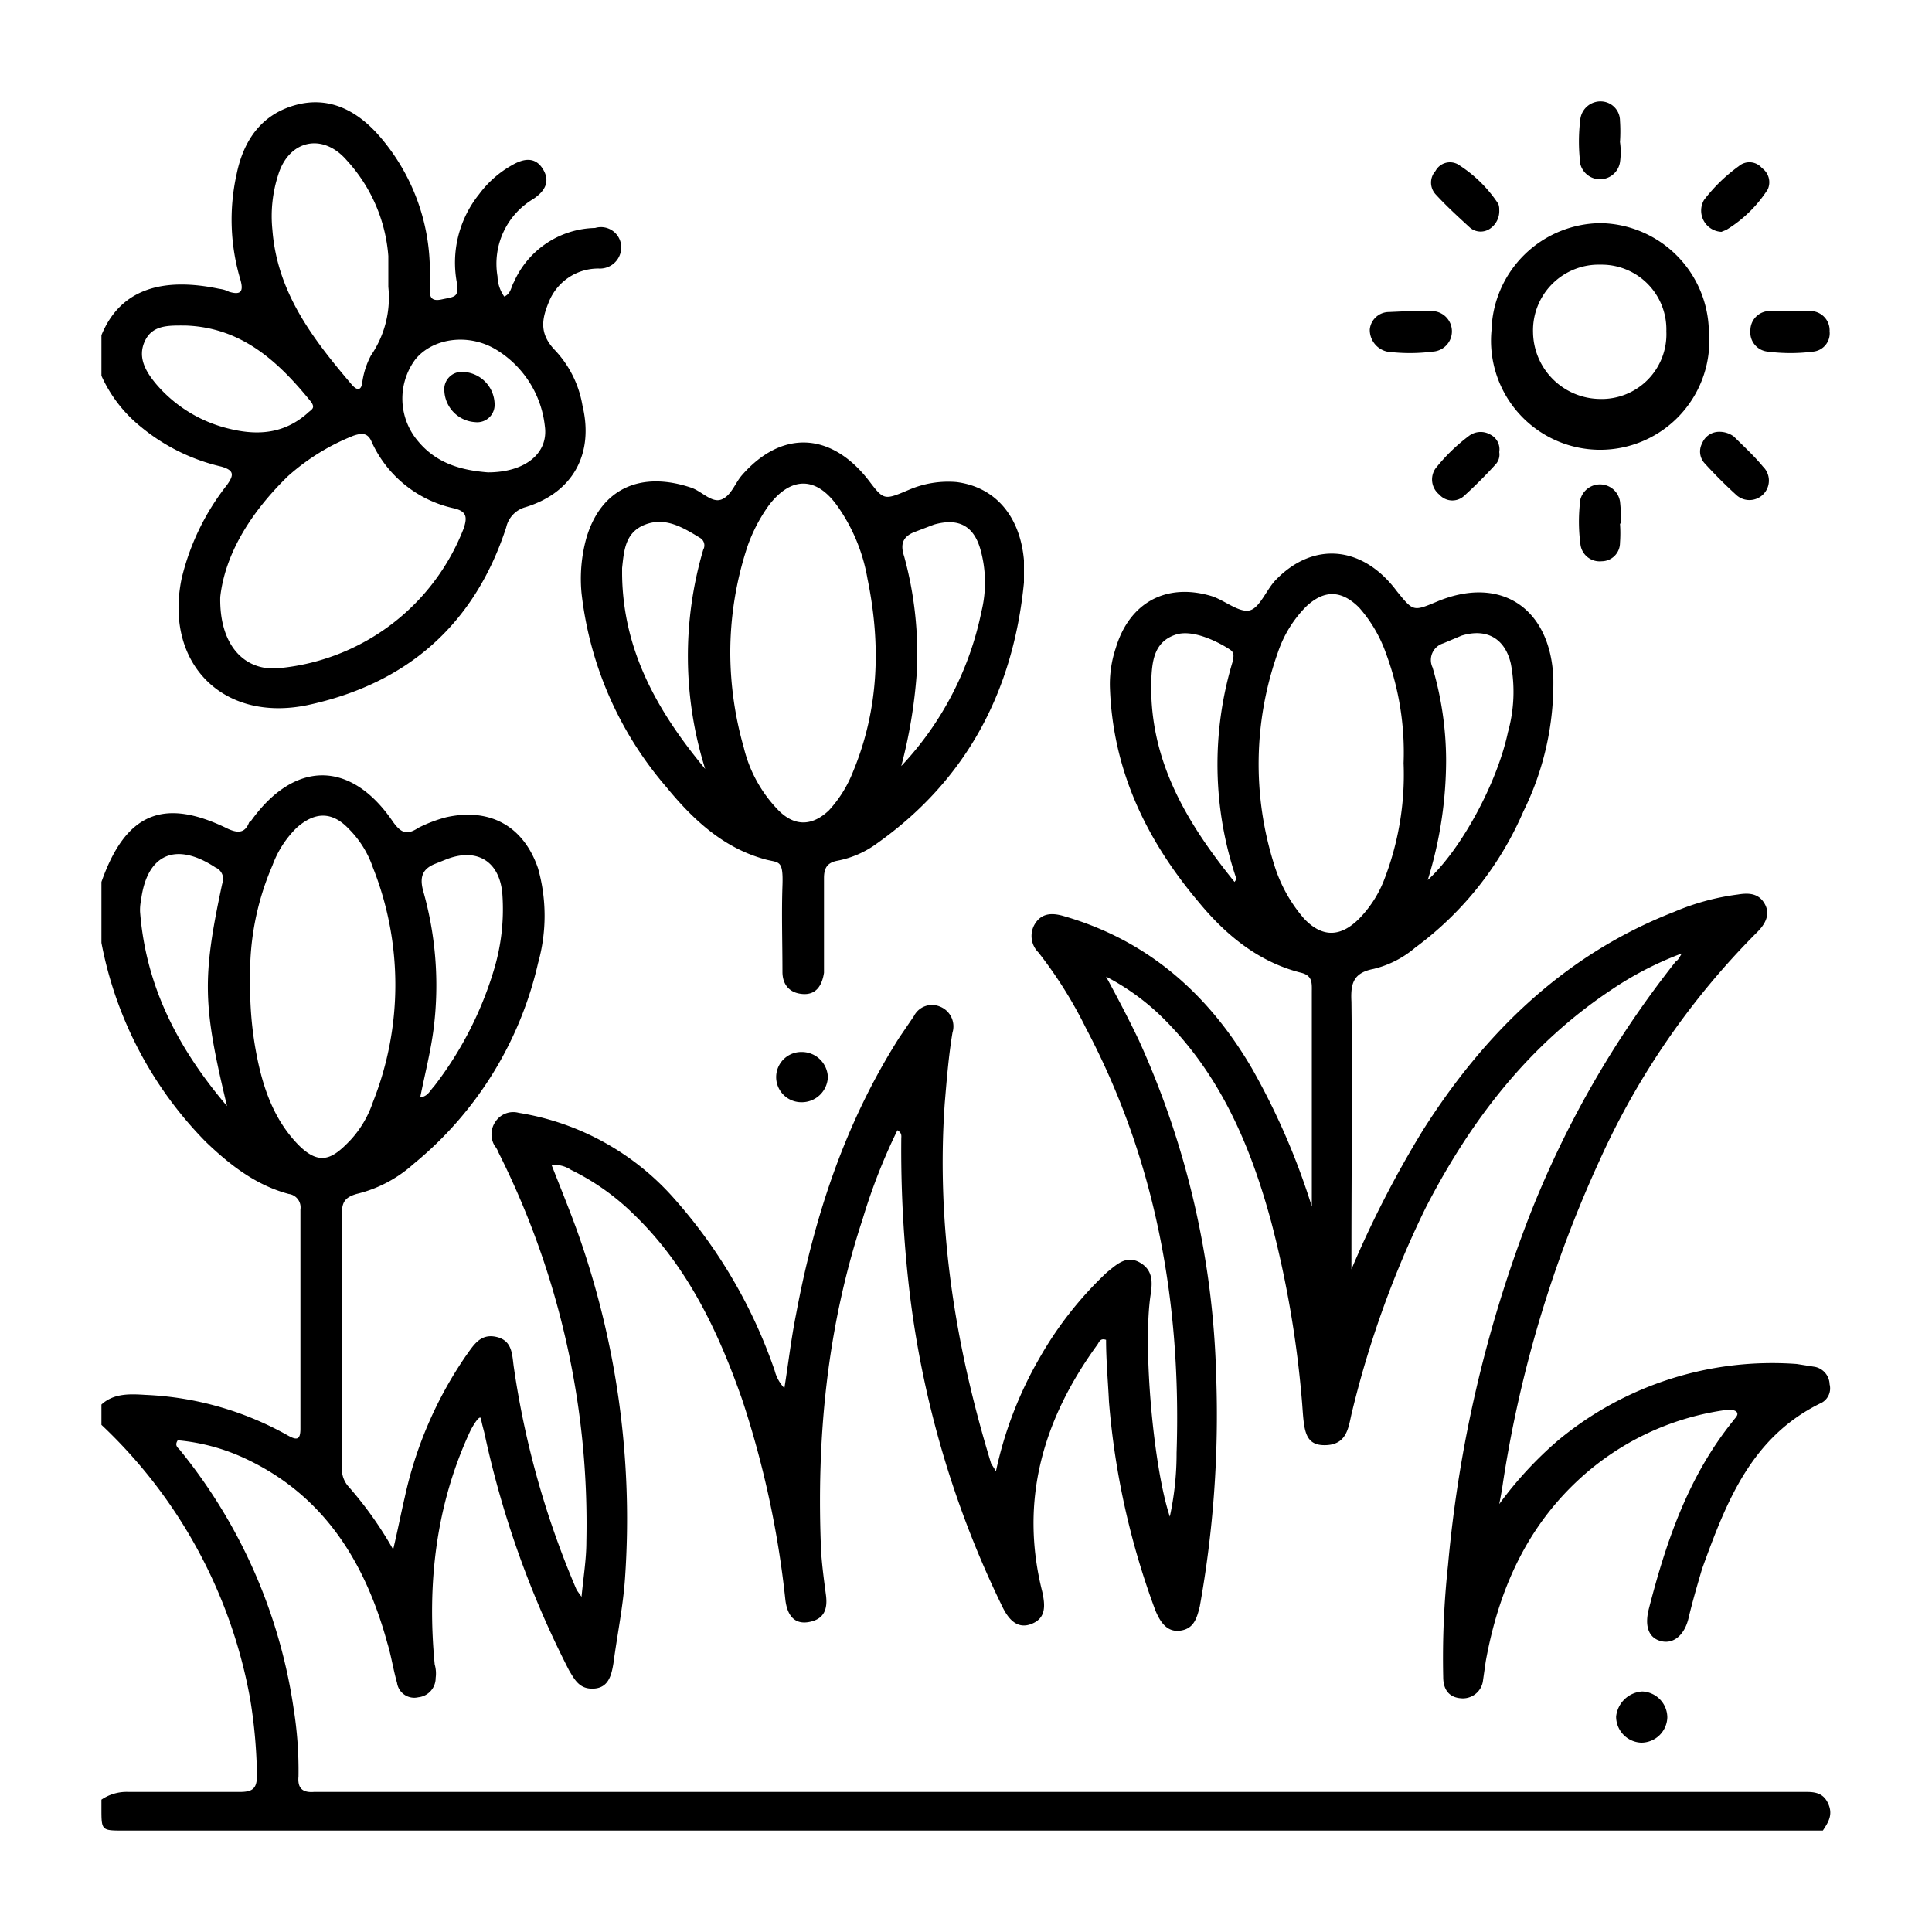 <svg id="Layer_1" data-name="Layer 1" xmlns="http://www.w3.org/2000/svg" viewBox="0 0 200 200"><path d="M10.5,91.3c2.5-7.1,6.4-8.8,13.1-5.5,1.1.5,1.8.4,2.2-.7h.1c4.5-6.4,10.4-6.5,14.8,0,.8,1.1,1.4,1.4,2.6.6a14.5,14.5,0,0,1,2.9-1.1c4.5-1,8,.9,9.5,5.3a18.1,18.1,0,0,1,0,9.8,37.7,37.7,0,0,1-12.9,20.8,13.5,13.5,0,0,1-5.9,3.1c-1,.3-1.5.7-1.5,1.9v26.4a2.7,2.7,0,0,0,.6,1.9,38.5,38.5,0,0,1,4.7,6.6c.5-2.1.8-3.7,1.2-5.4a41.3,41.3,0,0,1,6.3-14.6c.8-1.1,1.5-2.4,3.2-2s1.6,1.9,1.8,3.2a91.6,91.6,0,0,0,6.5,23l.5.7c.2-2.1.5-3.9.5-5.7a85.6,85.6,0,0,0-9.1-40.3,2.5,2.5,0,0,0-.4-.7,2.3,2.3,0,0,1,.1-2.5,2.2,2.2,0,0,1,2.4-.9,27.2,27.2,0,0,1,16.2,9,52.4,52.4,0,0,1,10.3,17.7,4.1,4.1,0,0,0,1,1.8c.4-2.5.7-5.1,1.2-7.6,1.9-10.2,5.1-19.9,10.7-28.7l1.5-2.2a2.1,2.1,0,0,1,2.7-1,2.2,2.2,0,0,1,1.3,2.7c-.4,2.4-.6,4.9-.8,7.3-.9,12.8,1.1,25.2,4.8,37.3l.5.8a40.1,40.1,0,0,1,4.5-11.7,37.7,37.7,0,0,1,7-8.9c1-.8,2-1.8,3.4-1s1.3,2.1,1.1,3.4c-.8,5.4.3,17.8,2,22.9a30.9,30.9,0,0,0,.7-6.6c.5-15.4-2.1-30.2-9.4-44a44.6,44.6,0,0,0-4.9-7.8,2.4,2.4,0,0,1-.4-2.9c.7-1.2,1.8-1.2,2.9-.9,8.8,2.5,15.1,8.1,19.6,15.8a72.7,72.7,0,0,1,6.2,14.3V102.7c0-.9.1-1.7-1.1-2-4.4-1.1-7.8-3.9-10.6-7.3-5.4-6.4-8.9-13.6-9.2-22.2a11.7,11.7,0,0,1,.6-4.1c1.4-4.7,5.2-6.8,9.9-5.4,1.3.4,2.8,1.7,3.9,1.5s1.8-2.2,2.8-3.2c3.9-4,9-3.5,12.5,1.2,1.7,2.1,1.7,2.1,4.1,1.1,6.6-2.8,11.8.6,12.1,7.9A30,30,0,0,1,157.7,84a34.4,34.4,0,0,1-11.2,14.1,10.4,10.4,0,0,1-4.3,2.2c-2.1.4-2.4,1.5-2.3,3.4.1,8.7,0,17.4,0,26v1.7a108.6,108.6,0,0,1,7.4-14.4c6.4-10.1,14.7-18.2,26-22.6a24.8,24.8,0,0,1,6.6-1.8c1.2-.2,2.2-.1,2.8,1s0,2.1-.8,2.9a79.8,79.8,0,0,0-16.3,23.6,125.4,125.4,0,0,0-10,33.3c-.1.7-.2,1.3-.4,2.3a39.1,39.1,0,0,1,6.1-6.6,34.7,34.7,0,0,1,24.7-7.9l1.9.3a1.9,1.9,0,0,1,1.5,1.8,1.7,1.7,0,0,1-.8,1.9c-7.3,3.5-9.9,10.3-12.4,17.2-.5,1.7-1,3.4-1.4,5.1s-1.5,2.7-2.8,2.4-1.8-1.5-1.3-3.4c1.8-7,4.1-13.7,8.7-19.4.2-.3.6-.6.4-.9s-.9-.3-1.4-.2a28.1,28.1,0,0,0-15,7.2c-5.5,5.1-8.3,11.6-9.6,18.8l-.3,2.1a2.1,2.1,0,0,1-2.3,1.7c-1.2-.1-1.8-.9-1.8-2.2a89.3,89.3,0,0,1,.5-11.6,133.2,133.2,0,0,1,8.3-35.8,102.8,102.8,0,0,1,15.3-26.7c.2-.1.3-.3.6-.8a34.8,34.8,0,0,0-7.2,3.7c-8.6,5.7-14.6,13.5-19.3,22.6a103.3,103.3,0,0,0-7.6,21c-.4,1.5-.4,3.5-2.7,3.6s-2.3-1.6-2.5-4.3a108.6,108.6,0,0,0-3.2-18.8c-2.2-8.1-5.4-15.5-11.5-21.4a24.3,24.3,0,0,0-5.6-4c1.3,2.4,2.4,4.5,3.4,6.6a89.4,89.4,0,0,1,8,34.8,111.8,111.8,0,0,1-1.7,23.8c-.3,1.2-.6,2.3-2,2.5s-2.1-.9-2.6-2.1a80.4,80.4,0,0,1-4.8-21.6c-.1-2.1-.3-4.3-.3-6.4-.6-.2-.7.2-.9.5-5.6,7.7-8.1,16.1-5.7,25.6.3,1.4.4,2.7-1.1,3.3s-2.4-.5-3-1.7a102,102,0,0,1-9.6-32.3,125.7,125.7,0,0,1-.9-16.2c0-.3.1-.6-.4-.9a60.5,60.5,0,0,0-3.6,9.2c-3.7,11.2-4.8,22.7-4.3,34.4.1,1.5.3,3,.5,4.5s-.2,2.5-1.7,2.8-2.3-.6-2.5-2.3a99,99,0,0,0-4.5-20.8c-2.5-7.1-5.7-13.8-11.2-19.1a24.7,24.7,0,0,0-6.5-4.6,3.1,3.1,0,0,0-2-.5c.9,2.3,1.8,4.5,2.6,6.7a88.6,88.6,0,0,1,5,36.1c-.2,2.9-.8,5.8-1.2,8.8-.2,1.2-.5,2.5-2,2.6s-2-.9-2.6-1.9a99.3,99.3,0,0,1-8.7-24.3c-.1-.5-.3-1.1-.4-1.7s-.9.8-1.1,1.2c-3.6,7.7-4.5,15.9-3.7,24.2a3.4,3.4,0,0,1,.1,1.4,2,2,0,0,1-1.8,2,1.8,1.8,0,0,1-2.2-1.5c-.4-1.4-.6-2.8-1-4.1-2.3-8.4-6.6-15.4-14.9-19.2a20.8,20.8,0,0,0-6.8-1.8c-.4.6.1.8.3,1.1a55,55,0,0,1,11.7,26.7,40.5,40.5,0,0,1,.5,7c-.1,1.1.3,1.7,1.6,1.6h154c1,0,2.1-.1,2.7,1.1s.1,2-.5,2.9H12.8c-2.3,0-2.3,0-2.3-2.3v-.9a4.6,4.6,0,0,1,2.8-.8H24.8c1.3,0,1.8-.3,1.8-1.7a52.7,52.7,0,0,0-.7-7.9,51.5,51.5,0,0,0-15.4-28.4v-2.1c1.3-1.2,3-1.1,4.6-1a32.9,32.9,0,0,1,14.7,4.2c.9.5,1.3.5,1.3-.7V125.2a1.4,1.4,0,0,0-1.2-1.6c-3.4-.9-6.1-3-8.6-5.4A40,40,0,0,1,10.5,97.6Zm15.4,10.2a36.9,36.9,0,0,0,.5,6.8c.6,3.5,1.6,7,4.1,9.8s3.9,1.9,5.8-.1a10.9,10.9,0,0,0,2.3-3.9,32.9,32.9,0,0,0,0-24.3,10.4,10.4,0,0,0-2.5-4c-1.7-1.8-3.5-1.8-5.4-.1a10.5,10.5,0,0,0-2.5,3.9A28,28,0,0,0,25.9,101.5ZM145.3,79a29.4,29.4,0,0,0-1.8-11.3,14.4,14.4,0,0,0-2.8-4.8c-1.8-1.8-3.6-1.9-5.5-.1a12.3,12.3,0,0,0-2.9,4.7,34.5,34.5,0,0,0-.4,22,15.4,15.4,0,0,0,3.1,5.6c1.9,2,3.8,1.9,5.7,0a11.9,11.9,0,0,0,2.5-3.8A30.1,30.1,0,0,0,145.3,79ZM23.5,114.5c-2.5-10.4-2.6-13.2-.5-23a1.3,1.3,0,0,0-.7-1.7c-4.1-2.7-7.1-1.4-7.7,3.4a4.9,4.9,0,0,0-.1,1.2C15.1,102.1,18.4,108.5,23.5,114.5ZM127.8,91.3l.2-.3a36.8,36.8,0,0,1-.4-22.5c.1-.5.2-.9-.2-1.2s-3.6-2.3-5.7-1.6-2.4,2.5-2.5,4.3C118.8,78.4,122.7,85,127.8,91.3Zm20-.2c3.5-3.2,7.2-10.1,8.3-15.3a15.5,15.5,0,0,0,.3-7.1c-.6-2.6-2.5-3.7-5.1-2.9l-1.9.8a1.8,1.8,0,0,0-1.1,2.5,34.3,34.3,0,0,1,1.4,9.6A42,42,0,0,1,147.8,91.1ZM43.5,113.6c.8-.1,1-.7,1.4-1.1a37.1,37.1,0,0,0,6.2-12,21.7,21.7,0,0,0,.9-8c-.3-3.4-2.7-4.8-5.9-3.5l-1,.4c-1.3.5-1.7,1.3-1.3,2.8a35.8,35.8,0,0,1,1.1,14.2C44.6,108.8,44,111.1,43.5,113.6Z"/><path d="M10.5,34.7c2-4.9,6.5-6,12.2-4.8a2.9,2.9,0,0,1,1,.3c1.3.4,1.5-.1,1.2-1.2a21.7,21.7,0,0,1-.4-11c.7-3.4,2.5-6.1,6-7.1s6.4.5,8.7,3.1a21.3,21.3,0,0,1,5.3,14.1v1.4c0,.8-.2,1.8,1.2,1.5s1.8-.2,1.6-1.7a11.3,11.3,0,0,1,2.3-9.2,10.8,10.8,0,0,1,3.4-3c1.2-.7,2.4-.9,3.2.4s.2,2.3-1,3.1a7.8,7.8,0,0,0-3.7,8,3.8,3.8,0,0,0,.7,2.1c.7-.3.7-1,1-1.5a9.4,9.4,0,0,1,8.4-5.6,2.1,2.1,0,0,1,2.7,1.8A2.2,2.2,0,0,1,62,27.8a5.5,5.5,0,0,0-5.2,3.5c-.7,1.7-1,3.2.6,4.9A11,11,0,0,1,60.3,42c1.2,5-1,9-5.9,10.5a2.8,2.8,0,0,0-2,2.1C49.1,64.7,42.1,70.8,31.8,73,23,74.8,17,68.6,18.8,59.9a25,25,0,0,1,4.7-9.7c.7-1,.8-1.5-.6-1.9a20.2,20.2,0,0,1-8.3-4.1,14.3,14.3,0,0,1-4.1-5.3ZM22.8,61.8c-.1,4.8,2.3,7.5,5.7,7.4A22.8,22.8,0,0,0,48,54.7c.4-1.2.3-1.8-1.1-2.1a12.2,12.2,0,0,1-8.4-6.8c-.4-1-1-1-1.9-.7a22.7,22.7,0,0,0-6.8,4.2C26,53,23.3,57.3,22.8,61.8ZM40.2,29.7V26.5a16.5,16.5,0,0,0-4.3-9.9c-2.5-2.9-6-2.1-7.1,1.5a13.9,13.9,0,0,0-.6,5.7c.5,6.5,4.2,11.3,8.2,16,.6.7,1,.6,1.1-.2a8.4,8.4,0,0,1,.9-2.8A10.6,10.6,0,0,0,40.2,29.7ZM50.5,48.9c3.9,0,6.3-2,5.9-4.8a10.6,10.6,0,0,0-5.2-8c-2.8-1.6-6.4-1.1-8.2,1.1a6.8,6.8,0,0,0,.3,8.5C45.3,48.1,48,48.7,50.5,48.9ZM19.2,33.7c-1.7,0-3.4-.1-4.2,1.6s.1,3.2,1.2,4.5a14.3,14.3,0,0,0,7.6,4.6c2.9.7,5.6.5,8-1.6.4-.4.9-.5.4-1.2C28.8,37.4,25,33.9,19.2,33.7Z"/><path d="M106,60.3c-1.1,11.2-5.9,20.4-15.2,27a10.1,10.1,0,0,1-4.1,1.8c-1.1.2-1.4.8-1.4,1.8v9.8c-.2,1.3-.8,2.3-2.2,2.2s-2.1-1-2.1-2.3c0-3-.1-6,0-8.9s-.4-2.3-2-2.8c-4.2-1.2-7.3-4.1-10-7.4a37.1,37.1,0,0,1-8.8-20.1,15.8,15.8,0,0,1,.5-5.7c1.5-5.1,5.6-7,10.9-5.2,1.1.4,2.1,1.6,3.1,1.2s1.4-1.7,2.1-2.5c4.1-4.7,9.2-4.5,13.1.5,1.6,2.1,1.6,2.1,4.2,1a10.3,10.3,0,0,1,4.9-.8c4,.5,6.6,3.5,7,8.1ZM75.6,67.7A36.1,36.1,0,0,0,77,77.4a14,14,0,0,0,3.6,6.5c1.7,1.7,3.5,1.6,5.2,0a12.8,12.8,0,0,0,2.5-4c2.7-6.5,2.9-13.2,1.5-20a18.4,18.4,0,0,0-3.1-7.5c-2.2-3.1-4.8-3.1-7.1-.1a16.8,16.8,0,0,0-2.2,4.2A35,35,0,0,0,75.6,67.7ZM93.3,79.3a32.9,32.9,0,0,0,8.3-16,12.6,12.6,0,0,0-.1-6.4c-.7-2.5-2.3-3.3-4.8-2.6l-2.1.8c-1.2.5-1.4,1.3-1,2.5a38.1,38.1,0,0,1,1.3,12.1A52,52,0,0,1,93.3,79.3ZM73,79.6a39,39,0,0,1-.2-22.7.9.9,0,0,0-.3-1.2c-1.8-1.1-3.6-2.2-5.7-1.4s-2.2,2.7-2.4,4.5v.7C64.5,67.4,68.1,73.7,73,79.6Z"/><path d="M165.7,23.1a11.4,11.4,0,0,1,11.2,11.1,11.3,11.3,0,1,1-22.5,0A11.4,11.4,0,0,1,165.7,23.1Zm6.8,11.2a6.7,6.7,0,0,0-6.8-6.9,6.8,6.8,0,0,0-7,7,7,7,0,0,0,6.9,6.9A6.7,6.7,0,0,0,172.5,34.3Z"/><path d="M146,32.2h2.1a2.1,2.1,0,0,1,.2,4.2,18.5,18.5,0,0,1-4.7,0,2.3,2.3,0,0,1-1.8-2.3,2,2,0,0,1,2-1.8Z"/><path d="M167.7,54.2a13.4,13.4,0,0,1,0,2,1.9,1.9,0,0,1-1.9,1.9,2,2,0,0,1-2.2-1.8,17.7,17.7,0,0,1,0-4.6,2.1,2.1,0,0,1,4.1.2,16.9,16.9,0,0,1,.1,2.3Z"/><path d="M178.2,24a2.2,2.2,0,0,1-1.8-3.3,17.1,17.1,0,0,1,3.6-3.5,1.7,1.7,0,0,1,2.4.2,1.8,1.8,0,0,1,.6,2.2,13.3,13.3,0,0,1-4.3,4.2Z"/><path d="M185.4,32.2h2.1a2,2,0,0,1,1.9,2.1,1.9,1.9,0,0,1-1.7,2.1,18.5,18.5,0,0,1-4.7,0,2,2,0,0,1-1.8-2.2,2,2,0,0,1,2.1-2Z"/><path d="M155.2,46.8a1.5,1.5,0,0,1-.4,1.3c-1,1.1-2.1,2.2-3.2,3.2a1.8,1.8,0,0,1-2.6-.1,2,2,0,0,1-.4-2.7,18.8,18.8,0,0,1,3.5-3.4,2,2,0,0,1,2.2-.1A1.7,1.7,0,0,1,155.2,46.8Z"/><path d="M167.7,14.7a7.4,7.4,0,0,1,0,2.1,2.1,2.1,0,0,1-4.1.2,18.5,18.5,0,0,1,0-4.7,2.1,2.1,0,0,1,2.2-1.8,2,2,0,0,1,1.9,2A16.2,16.2,0,0,1,167.7,14.7Z"/><path d="M178,44.7a2.5,2.5,0,0,1,1.5.5c1,1,2.1,2,3,3.1a2,2,0,0,1-2.8,2.9c-1.1-1-2.2-2.1-3.2-3.2a1.8,1.8,0,0,1-.3-2.1A1.9,1.9,0,0,1,178,44.7Z"/><path d="M155.2,21.7a2.2,2.2,0,0,1-1,2,1.7,1.7,0,0,1-2.1-.2c-1.2-1.1-2.4-2.2-3.5-3.4a1.8,1.8,0,0,1,0-2.4,1.7,1.7,0,0,1,2.3-.7,13.7,13.7,0,0,1,4.2,4.1A1.5,1.5,0,0,1,155.2,21.7Z"/><path d="M172.6,177.8a2.7,2.7,0,0,1-2.7,2.6,2.7,2.7,0,0,1-2.6-2.7,2.9,2.9,0,0,1,2.7-2.6A2.7,2.7,0,0,1,172.6,177.8Z"/><path d="M85.7,111.5a2.7,2.7,0,0,1-2.8,2.6,2.6,2.6,0,0,1,.1-5.2A2.7,2.7,0,0,1,85.7,111.5Z"/><path d="M47.9,38.5a3.4,3.4,0,0,1,3.3,3.3,1.8,1.8,0,0,1-2,1.9A3.4,3.4,0,0,1,46,40.5,1.8,1.8,0,0,1,47.9,38.5Z"/></svg>